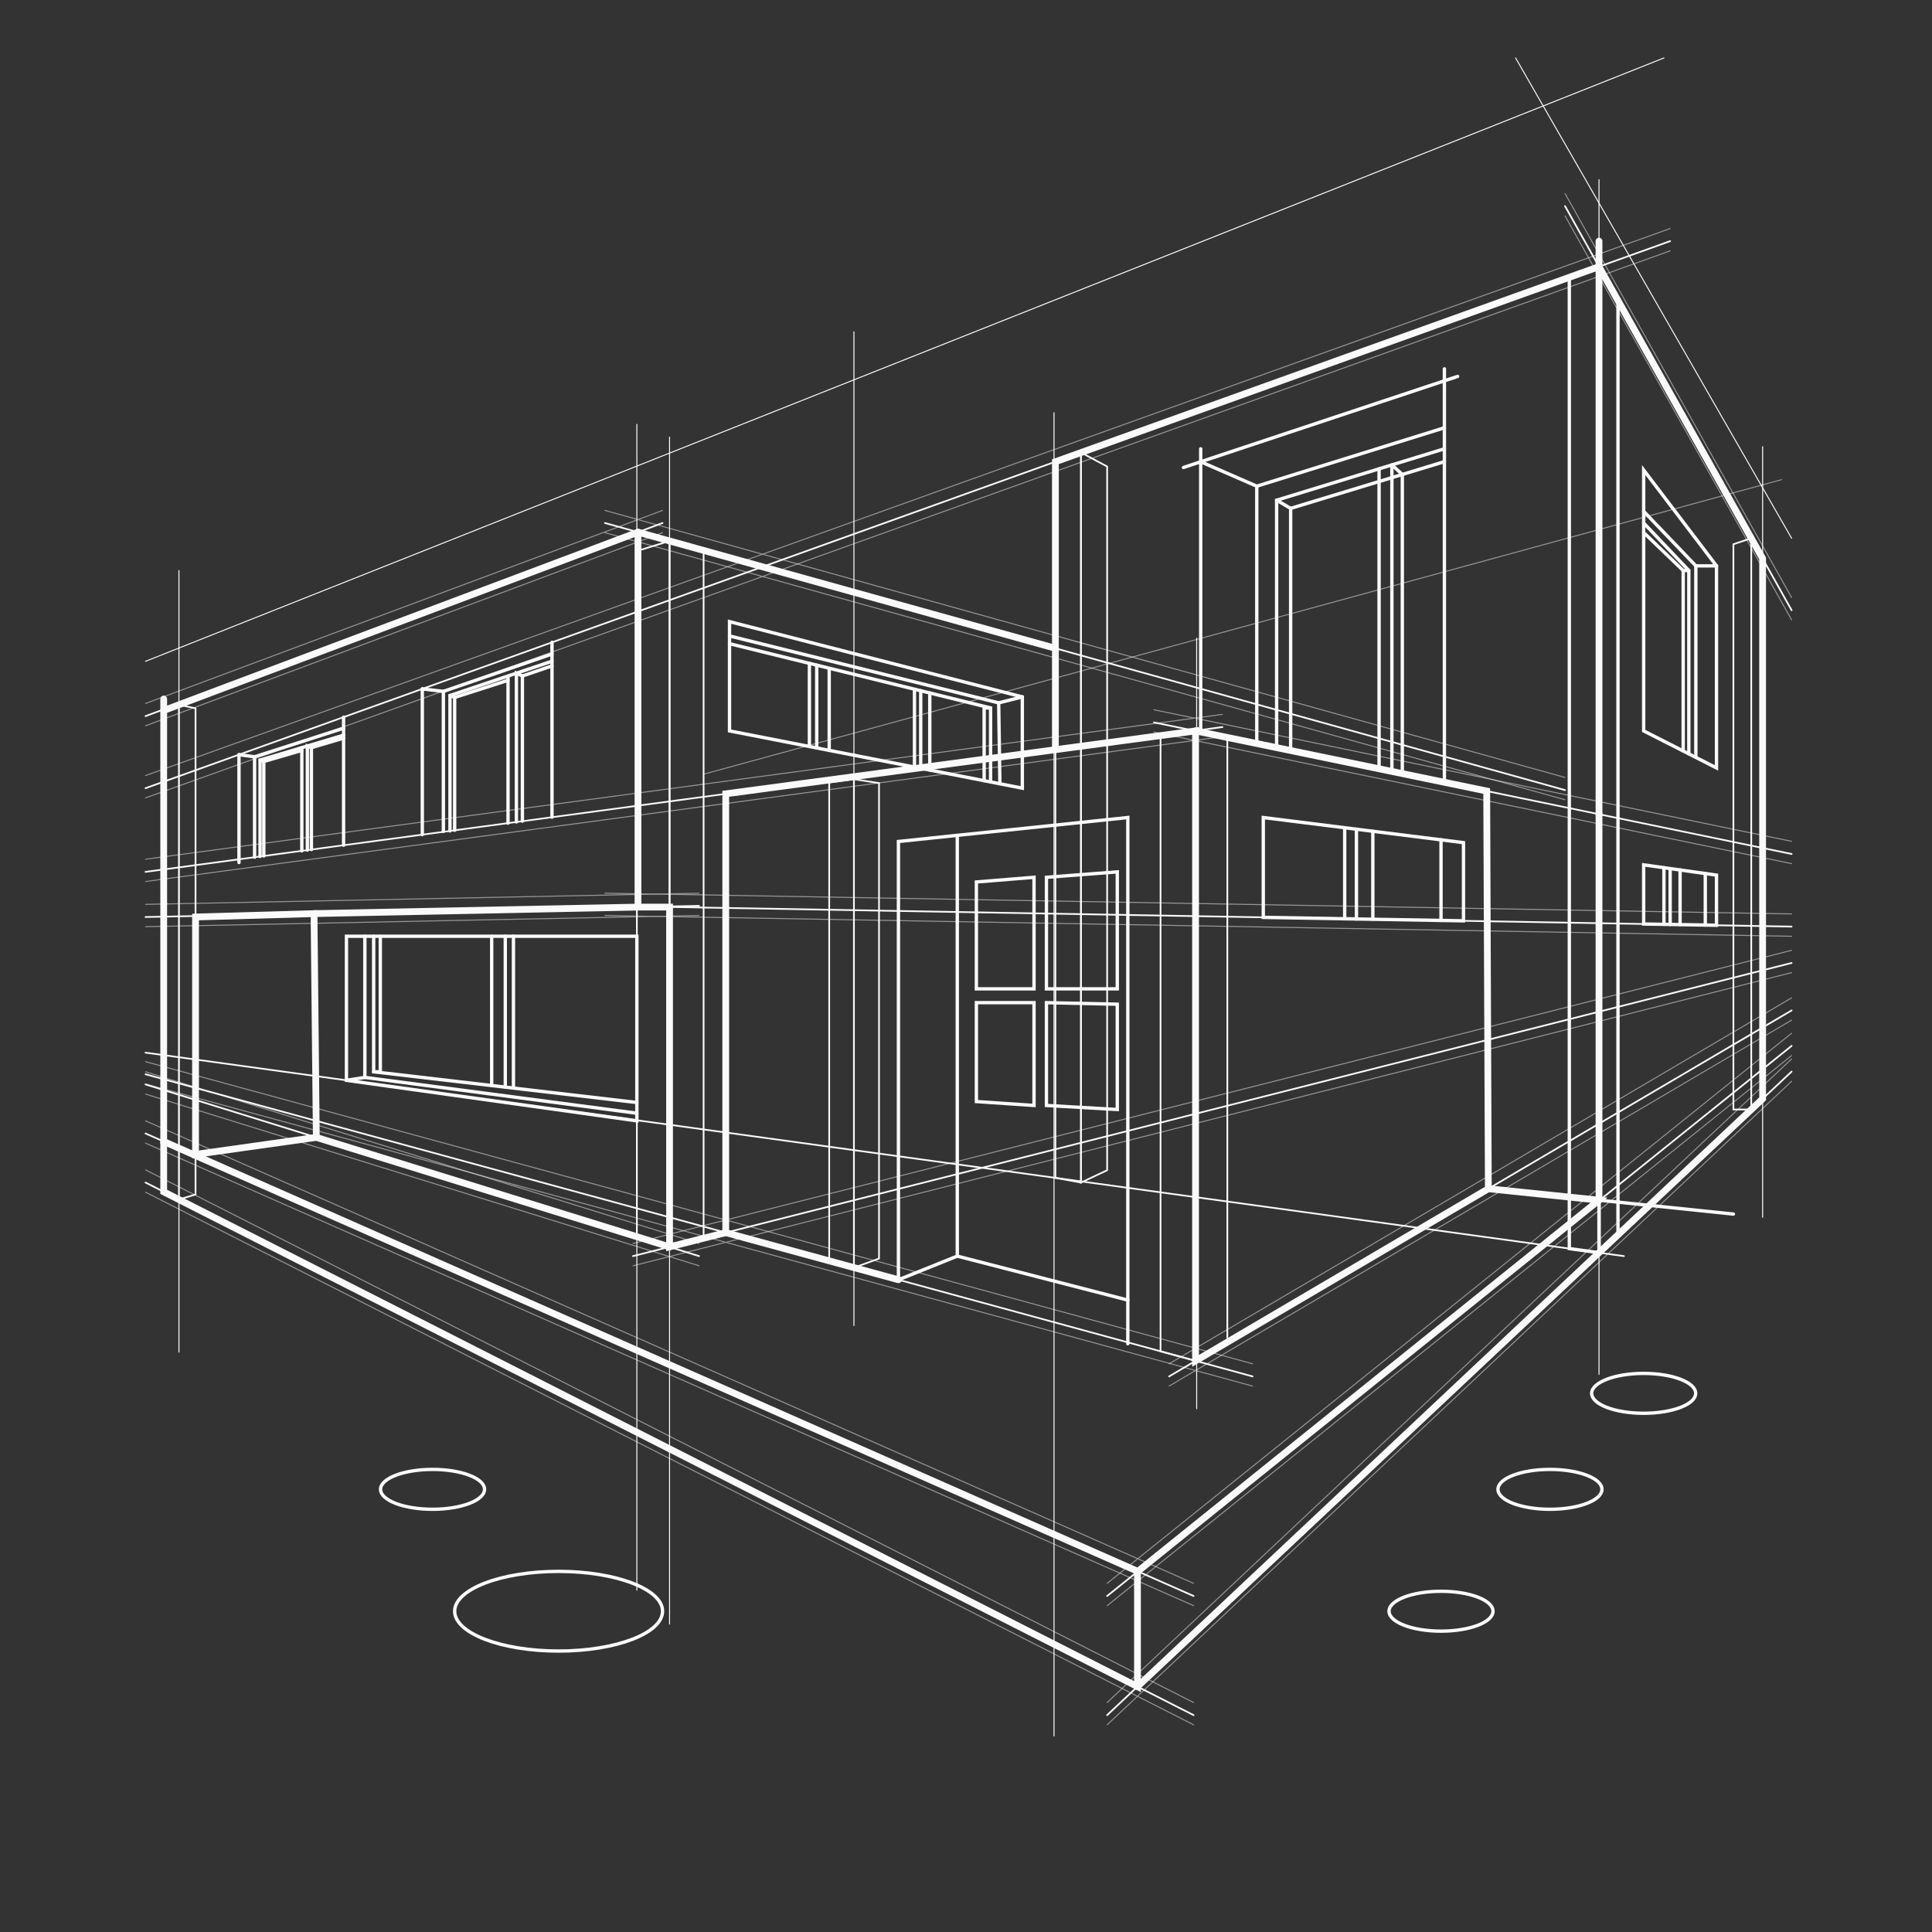 <?xml version="1.0" encoding="UTF-8"?>
<svg xmlns="http://www.w3.org/2000/svg" width="160" height="160" viewBox="0 0 160 160" fill="none">
  <rect x="0" y="0" width="160" height="160" fill="#333333" stroke="none"/>
  <path opacity="0.5" d="M58.269 64.115L147.536 39.724" stroke="#FAFAFA" stroke-width="0.082" stroke-miterlimit="10" stroke-linecap="round"></path>
  <path d="M129.608 17.067L148.373 50.537" stroke="#FAFAFA" stroke-width="0.141" stroke-miterlimit="10" stroke-linecap="round"></path>
  <path d="M148.373 88.744L91.689 142.039" stroke="#FAFAFA" stroke-width="0.141" stroke-miterlimit="10" stroke-linecap="round"></path>
  <path d="M148.373 86.616L91.689 132.173" stroke="#FAFAFA" stroke-width="0.141" stroke-miterlimit="10" stroke-linecap="round"></path>
  <path d="M12.054 59.306L54.87 43.313" stroke="#FAFAFA" stroke-width="0.141" stroke-miterlimit="10" stroke-linecap="round"></path>
  <path d="M129.608 65.433L50.1 43.313" stroke="#FAFAFA" stroke-width="0.141" stroke-miterlimit="10" stroke-linecap="round"></path>
  <path d="M12.054 89.808L57.892 104.026" stroke="#FAFAFA" stroke-width="0.141" stroke-miterlimit="10" stroke-linecap="round"></path>
  <path d="M98.846 132.173L12.054 93.87" stroke="#FAFAFA" stroke-width="0.141" stroke-miterlimit="10" stroke-linecap="round"></path>
  <path d="M98.846 142.039L12.054 97.933" stroke="#FAFAFA" stroke-width="0.141" stroke-miterlimit="10" stroke-linecap="round"></path>
  <path d="M95.564 59.826L148.373 70.723" stroke="#FAFAFA" stroke-width="0.141" stroke-miterlimit="10" stroke-linecap="round"></path>
  <path d="M101.235 60.21L12.054 72.204" stroke="#FAFAFA" stroke-width="0.141" stroke-miterlimit="10" stroke-linecap="round"></path>
  <path d="M12.054 88.967L103.733 113.989" stroke="#FAFAFA" stroke-width="0.141" stroke-miterlimit="10" stroke-linecap="round"></path>
  <path d="M96.819 113.989L148.373 83.68" stroke="#FAFAFA" stroke-width="0.141" stroke-miterlimit="10" stroke-linecap="round"></path>
  <path d="M138.314 19.969L12.054 65.273" stroke="#FAFAFA" stroke-width="0.141" stroke-miterlimit="10" stroke-linecap="round"></path>
  <path d="M57.892 75.019L12.054 75.943" stroke="#FAFAFA" stroke-width="0.141" stroke-miterlimit="10" stroke-linecap="round"></path>
  <path d="M50.1 75.019L148.373 76.736" stroke="#FAFAFA" stroke-width="0.141" stroke-miterlimit="10" stroke-linecap="round"></path>
  <path d="M52.422 104.026L148.373 79.748" stroke="#FAFAFA" stroke-width="0.141" stroke-miterlimit="10" stroke-linecap="round"></path>
  <g opacity="0.5">
    <path d="M129.608 16.023L148.373 49.49" stroke="#FAFAFA" stroke-width="0.082" stroke-miterlimit="10" stroke-linecap="round"></path>
    <path d="M148.373 87.696L91.689 140.995" stroke="#FAFAFA" stroke-width="0.082" stroke-miterlimit="10" stroke-linecap="round"></path>
    <path d="M148.373 85.568L91.689 131.126" stroke="#FAFAFA" stroke-width="0.082" stroke-miterlimit="10" stroke-linecap="round"></path>
    <path d="M12.054 58.259L54.87 42.269" stroke="#FAFAFA" stroke-width="0.082" stroke-miterlimit="10" stroke-linecap="round"></path>
    <path d="M129.608 64.386L50.1 42.269" stroke="#FAFAFA" stroke-width="0.082" stroke-miterlimit="10" stroke-linecap="round"></path>
    <path d="M12.054 88.76L57.892 102.979" stroke="#FAFAFA" stroke-width="0.082" stroke-miterlimit="10" stroke-linecap="round"></path>
    <path d="M98.846 131.126L12.054 92.823" stroke="#FAFAFA" stroke-width="0.082" stroke-miterlimit="10" stroke-linecap="round"></path>
    <path d="M98.846 140.995L12.054 96.885" stroke="#FAFAFA" stroke-width="0.082" stroke-miterlimit="10" stroke-linecap="round"></path>
    <path d="M95.564 58.779L148.373 69.675" stroke="#FAFAFA" stroke-width="0.082" stroke-miterlimit="10" stroke-linecap="round"></path>
    <path d="M101.235 59.162L12.054 71.156" stroke="#FAFAFA" stroke-width="0.082" stroke-miterlimit="10" stroke-linecap="round"></path>
    <path d="M12.054 87.923L103.733 112.942" stroke="#FAFAFA" stroke-width="0.082" stroke-miterlimit="10" stroke-linecap="round"></path>
    <path d="M96.819 112.942L148.373 82.637" stroke="#FAFAFA" stroke-width="0.082" stroke-miterlimit="10" stroke-linecap="round"></path>
    <path d="M138.314 18.925L12.054 64.229" stroke="#FAFAFA" stroke-width="0.082" stroke-miterlimit="10" stroke-linecap="round"></path>
    <path d="M57.892 73.971L12.054 74.895" stroke="#FAFAFA" stroke-width="0.082" stroke-miterlimit="10" stroke-linecap="round"></path>
    <path d="M50.1 73.971L148.373 75.689" stroke="#FAFAFA" stroke-width="0.082" stroke-miterlimit="10" stroke-linecap="round"></path>
    <path d="M52.422 102.979L148.373 78.701" stroke="#FAFAFA" stroke-width="0.082" stroke-miterlimit="10" stroke-linecap="round"></path>
  </g>
  <g opacity="0.5">
    <path d="M129.608 17.871L148.373 51.338" stroke="#FAFAFA" stroke-width="0.082" stroke-miterlimit="10" stroke-linecap="round"></path>
    <path d="M148.373 89.544L91.689 142.84" stroke="#FAFAFA" stroke-width="0.082" stroke-miterlimit="10" stroke-linecap="round"></path>
    <path d="M148.373 87.416L91.689 132.974" stroke="#FAFAFA" stroke-width="0.082" stroke-miterlimit="10" stroke-linecap="round"></path>
    <path d="M12.054 60.106L54.87 44.113" stroke="#FAFAFA" stroke-width="0.082" stroke-miterlimit="10" stroke-linecap="round"></path>
    <path d="M129.608 66.233L50.1 44.113" stroke="#FAFAFA" stroke-width="0.082" stroke-miterlimit="10" stroke-linecap="round"></path>
    <path d="M12.054 90.608L57.892 104.827" stroke="#FAFAFA" stroke-width="0.082" stroke-miterlimit="10" stroke-linecap="round"></path>
    <path d="M98.846 132.974L12.054 94.671" stroke="#FAFAFA" stroke-width="0.082" stroke-miterlimit="10" stroke-linecap="round"></path>
    <path d="M98.846 142.84L12.054 98.733" stroke="#FAFAFA" stroke-width="0.082" stroke-miterlimit="10" stroke-linecap="round"></path>
    <path d="M95.564 60.627L148.373 71.523" stroke="#FAFAFA" stroke-width="0.082" stroke-miterlimit="10" stroke-linecap="round"></path>
    <path d="M101.235 61.01L12.054 73.004" stroke="#FAFAFA" stroke-width="0.082" stroke-miterlimit="10" stroke-linecap="round"></path>
    <path d="M12.054 89.771L103.733 114.789" stroke="#FAFAFA" stroke-width="0.082" stroke-miterlimit="10" stroke-linecap="round"></path>
    <path d="M96.819 114.789L148.373 84.481" stroke="#FAFAFA" stroke-width="0.082" stroke-miterlimit="10" stroke-linecap="round"></path>
    <path d="M138.314 20.773L12.054 66.077" stroke="#FAFAFA" stroke-width="0.082" stroke-miterlimit="10" stroke-linecap="round"></path>
    <path d="M57.892 75.819L12.054 76.743" stroke="#FAFAFA" stroke-width="0.082" stroke-miterlimit="10" stroke-linecap="round"></path>
    <path d="M50.1 75.819L148.373 77.537" stroke="#FAFAFA" stroke-width="0.082" stroke-miterlimit="10" stroke-linecap="round"></path>
    <path d="M52.422 104.827L148.373 80.549" stroke="#FAFAFA" stroke-width="0.082" stroke-miterlimit="10" stroke-linecap="round"></path>
  </g>
  <path d="M13.558 58.839V98.703L14.819 99.333V58.369L13.558 58.839Z" stroke="#FAFAFA" stroke-width="0.141" stroke-miterlimit="10" stroke-linecap="round"></path>
  <path d="M14.819 58.369L16.193 58.662V98.923L14.819 99.333" stroke="#FAFAFA" stroke-width="0.141" stroke-miterlimit="10" stroke-linecap="round"></path>
  <path d="M55.45 103.259V44.8L58.269 45.584V102.545L55.45 103.259Z" stroke="#FAFAFA" stroke-width="0.141" stroke-miterlimit="10" stroke-linecap="round"></path>
  <path d="M55.45 44.8L52.742 45.634V102.425L55.45 103.259V44.8Z" stroke="#FAFAFA" stroke-width="0.141" stroke-miterlimit="10" stroke-linecap="round"></path>
  <path d="M68.671 64.796V104.42L70.719 104.98V64.529L68.671 64.796Z" stroke="#FAFAFA" stroke-width="0.141" stroke-miterlimit="10" stroke-linecap="round"></path>
  <path d="M70.719 64.529L72.797 64.853V104.23L70.719 104.98" stroke="#FAFAFA" stroke-width="0.141" stroke-miterlimit="10" stroke-linecap="round"></path>
  <path d="M99.01 112.701V60.53L96.112 60.897V111.908L99.01 112.701Z" stroke="#FAFAFA" stroke-width="0.141" stroke-miterlimit="10" stroke-linecap="round"></path>
  <path d="M99.01 60.53L101.641 61.08V111.154L99.01 112.701V60.53Z" stroke="#FAFAFA" stroke-width="0.141" stroke-miterlimit="10" stroke-linecap="round"></path>
  <path d="M132.423 22.083V103.743L133.994 102.265V24.888L132.423 22.083Z" stroke="#FAFAFA" stroke-width="0.278" stroke-miterlimit="10" stroke-linecap="round"></path>
  <path d="M132.423 22.083L129.965 22.967V103.403L132.423 103.743V22.083Z" stroke="#FAFAFA" stroke-width="0.278" stroke-miterlimit="10" stroke-linecap="round"></path>
  <path d="M145.972 46.251V91.002L145.031 91.885V44.574L145.972 46.251Z" stroke="#FAFAFA" stroke-width="0.141" stroke-miterlimit="10" stroke-linecap="round"></path>
  <path d="M145.031 44.574L143.553 45.071V91.885H145.031" stroke="#FAFAFA" stroke-width="0.141" stroke-miterlimit="10" stroke-linecap="round"></path>
  <path d="M87.403 38.24V97.546L89.524 97.933V37.476L87.403 38.24Z" stroke="#FAFAFA" stroke-width="0.141" stroke-miterlimit="10" stroke-linecap="round"></path>
  <path d="M89.524 37.476L91.689 38.637V96.915L89.524 97.933V37.476Z" stroke="#FAFAFA" stroke-width="0.141" stroke-miterlimit="10" stroke-linecap="round"></path>
  <path d="M134.485 104.026L12.054 87.176" stroke="#FAFAFA" stroke-width="0.141" stroke-miterlimit="10" stroke-linecap="round"></path>
  <path d="M143.553 100.544L123.258 98.446V65.51" stroke="#FAFAFA" stroke-width="0.278" stroke-miterlimit="10" stroke-linecap="round"></path>
  <path d="M120.716 31.172L98.006 38.717" stroke="#FAFAFA" stroke-width="0.278" stroke-miterlimit="10" stroke-linecap="round"></path>
  <path d="M99.437 37.169V60.53" stroke="#FAFAFA" stroke-width="0.278" stroke-miterlimit="10" stroke-linecap="round"></path>
  <path d="M99.437 38.24L104.08 40.264L119.619 35.428" stroke="#FAFAFA" stroke-width="0.278" stroke-miterlimit="10" stroke-linecap="round"></path>
  <path d="M104.08 40.264V61.314" stroke="#FAFAFA" stroke-width="0.278" stroke-miterlimit="10" stroke-linecap="round"></path>
  <path d="M105.724 61.917V41.425L119.619 37.169" stroke="#FAFAFA" stroke-width="0.278" stroke-miterlimit="10" stroke-linecap="round"></path>
  <path d="M105.724 41.425L106.885 42.102L119.619 38.233" stroke="#FAFAFA" stroke-width="0.278" stroke-miterlimit="10" stroke-linecap="round"></path>
  <path d="M106.885 42.102V62.161" stroke="#FAFAFA" stroke-width="0.278" stroke-miterlimit="10" stroke-linecap="round"></path>
  <path d="M114.209 38.827V63.669" stroke="#FAFAFA" stroke-width="0.278" stroke-miterlimit="10" stroke-linecap="round"></path>
  <path d="M115.27 63.889V38.503L116.134 39.294V64.065" stroke="#FAFAFA" stroke-width="0.278" stroke-linecap="round" stroke-linejoin="round"></path>
  <path d="M136.122 38.927V60.53L142.153 63.595V46.862L136.122 38.927Z" stroke="#FAFAFA" stroke-width="0.278" stroke-miterlimit="10" stroke-linecap="round"></path>
  <path d="M142.153 46.862H140.442L136.122 42.346" stroke="#FAFAFA" stroke-width="0.278" stroke-miterlimit="10" stroke-linecap="round"></path>
  <path d="M140.442 46.862V62.671" stroke="#FAFAFA" stroke-width="0.278" stroke-miterlimit="10" stroke-linecap="round"></path>
  <path d="M139.861 62.431V47.249L136.122 43.313" stroke="#FAFAFA" stroke-width="0.278" stroke-miterlimit="10" stroke-linecap="round"></path>
  <path d="M139.861 47.248H139.394L136.122 44.103" stroke="#FAFAFA" stroke-width="0.278" stroke-miterlimit="10" stroke-linecap="round"></path>
  <path d="M139.394 47.248V62.194" stroke="#FAFAFA" stroke-width="0.278" stroke-miterlimit="10" stroke-linecap="round"></path>
  <path d="M93.4 111.281V67.704L74.405 69.689V105.984L79.278 104.026V69.178" stroke="#FAFAFA" stroke-width="0.278" stroke-miterlimit="10" stroke-linecap="round"></path>
  <path d="M79.278 104.026L93.4 107.668" stroke="#FAFAFA" stroke-width="0.278" stroke-miterlimit="10" stroke-linecap="round"></path>
  <path d="M85.632 72.654L80.859 73.041V81.893H85.632V72.654Z" stroke="#FAFAFA" stroke-width="0.278" stroke-miterlimit="10" stroke-linecap="round"></path>
  <path d="M86.662 72.654V81.893H92.529V72.204L86.662 72.654Z" stroke="#FAFAFA" stroke-width="0.278" stroke-miterlimit="10" stroke-linecap="round"></path>
  <path d="M80.859 83.037H85.632V91.549L80.859 91.225V83.037Z" stroke="#FAFAFA" stroke-width="0.278" stroke-miterlimit="10" stroke-linecap="round"></path>
  <path d="M86.662 83.037V91.549L92.529 91.885V83.164L86.662 83.037Z" stroke="#FAFAFA" stroke-width="0.278" stroke-miterlimit="10" stroke-linecap="round"></path>
  <path d="M104.62 67.704V75.973L121.2 76.259V69.785L104.62 67.704Z" stroke="#FAFAFA" stroke-width="0.278" stroke-miterlimit="10" stroke-linecap="round"></path>
  <path d="M119.339 76.229V69.552" stroke="#FAFAFA" stroke-width="0.278" stroke-miterlimit="10" stroke-linecap="round"></path>
  <path d="M112.335 68.671V76.106" stroke="#FAFAFA" stroke-width="0.278" stroke-miterlimit="10" stroke-linecap="round"></path>
  <path d="M113.692 68.842V76.106" stroke="#FAFAFA" stroke-width="0.278" stroke-miterlimit="10" stroke-linecap="round"></path>
  <path d="M111.361 68.671V76.093" stroke="#FAFAFA" stroke-width="0.278" stroke-miterlimit="10" stroke-linecap="round"></path>
  <path d="M136.122 71.623V76.523L142.153 76.626V72.474L136.122 71.623Z" stroke="#FAFAFA" stroke-width="0.278" stroke-miterlimit="10" stroke-linecap="round"></path>
  <path d="M141.225 72.344V76.609" stroke="#FAFAFA" stroke-width="0.278" stroke-miterlimit="10" stroke-linecap="round"></path>
  <path d="M139.137 72.047V76.573" stroke="#FAFAFA" stroke-width="0.278" stroke-miterlimit="10" stroke-linecap="round"></path>
  <path d="M138.314 71.984V76.56" stroke="#FAFAFA" stroke-width="0.278" stroke-miterlimit="10" stroke-linecap="round"></path>
  <path d="M137.8 71.86V76.55" stroke="#FAFAFA" stroke-width="0.278" stroke-miterlimit="10" stroke-linecap="round"></path>
  <path d="M13.558 57.888V94.534L94.227 130.135L132.423 99.393L123.258 98.446L99.01 112.701V60.53L60.103 65.74V102.082" stroke="#FAFAFA" stroke-width="0.561" stroke-miterlimit="10" stroke-linecap="round"></path>
  <path d="M132.423 19.969V67.431" stroke="#FAFAFA" stroke-width="0.561" stroke-miterlimit="10" stroke-linecap="round"></path>
  <path d="M52.835 44.073V75.122H55.45V103.259L60.103 102.082L74.405 105.984" stroke="#FAFAFA" stroke-width="0.561" stroke-miterlimit="10" stroke-linecap="round"></path>
  <path d="M26.196 94.194L16.193 95.601V75.942L26.006 75.662L26.196 94.194ZM26.196 94.194L55.45 103.259" stroke="#FAFAFA" stroke-width="0.561" stroke-miterlimit="10" stroke-linecap="round"></path>
  <path d="M13.558 94.534V98.703L94.2 139.678V130.135" stroke="#FAFAFA" stroke-width="0.561" stroke-miterlimit="10" stroke-linecap="round"></path>
  <path d="M46.261 136.733C51.016 136.733 54.87 135.256 54.87 133.434C54.87 131.612 51.016 130.135 46.261 130.135C41.507 130.135 37.653 131.612 37.653 133.434C37.653 135.256 41.507 136.733 46.261 136.733Z" stroke="#FAFAFA" stroke-width="0.278" stroke-miterlimit="10" stroke-linecap="round"></path>
  <path d="M40.128 123.341C40.128 124.252 38.2 124.992 35.822 124.992C33.444 124.992 31.516 124.255 31.516 123.341C31.516 122.427 33.444 121.69 35.822 121.69C38.2 121.69 40.128 122.427 40.128 123.341Z" stroke="#FAFAFA" stroke-width="0.278" stroke-miterlimit="10" stroke-linecap="round"></path>
  <path d="M136.122 117.041C138.5 117.041 140.428 116.302 140.428 115.39C140.428 114.478 138.5 113.739 136.122 113.739C133.744 113.739 131.816 114.478 131.816 115.39C131.816 116.302 133.744 117.041 136.122 117.041Z" stroke="#FAFAFA" stroke-width="0.278" stroke-miterlimit="10" stroke-linecap="round"></path>
  <path d="M132.667 123.341C132.667 124.252 130.739 124.992 128.361 124.992C125.983 124.992 124.055 124.255 124.055 123.341C124.055 122.427 125.983 121.69 128.361 121.69C130.739 121.69 132.667 122.427 132.667 123.341Z" stroke="#FAFAFA" stroke-width="0.278" stroke-miterlimit="10" stroke-linecap="round"></path>
  <path d="M119.339 135.085C121.717 135.085 123.645 134.346 123.645 133.434C123.645 132.522 121.717 131.783 119.339 131.783C116.961 131.783 115.033 132.522 115.033 133.434C115.033 134.346 116.961 135.085 119.339 135.085Z" stroke="#FAFAFA" stroke-width="0.278" stroke-miterlimit="10" stroke-linecap="round"></path>
  <path d="M94.2 139.678L145.972 91.002V46.251L132.423 22.083L87.403 38.24V53.689L52.835 44.073L13.558 58.839" stroke="#FAFAFA" stroke-width="0.561" stroke-miterlimit="10" stroke-linecap="round"></path>
  <path d="M87.403 53.689V62.074" stroke="#FAFAFA" stroke-width="0.561" stroke-miterlimit="10" stroke-linecap="round"></path>
  <path d="M132.423 99.393V67.431" stroke="#FAFAFA" stroke-width="0.561" stroke-miterlimit="10" stroke-linecap="round"></path>
  <path d="M99.01 60.53L123.121 65.51L123.258 98.446" stroke="#FAFAFA" stroke-width="0.561" stroke-miterlimit="10" stroke-linecap="round"></path>
  <path d="M60.416 51.481V60.53L84.665 65.273V57.715L60.416 51.481Z" stroke="#FAFAFA" stroke-width="0.278" stroke-miterlimit="10" stroke-linecap="round"></path>
  <path d="M84.665 57.715L82.707 58.209L82.807 64.909" stroke="#FAFAFA" stroke-width="0.278" stroke-miterlimit="10" stroke-linecap="round"></path>
  <path d="M82.707 58.209L60.416 52.665" stroke="#FAFAFA" stroke-width="0.278" stroke-miterlimit="10" stroke-linecap="round"></path>
  <path d="M82.036 64.759V58.629L60.416 53.309" stroke="#FAFAFA" stroke-width="0.278" stroke-miterlimit="10" stroke-linecap="round"></path>
  <path d="M82.036 58.629H81.503V64.656" stroke="#FAFAFA" stroke-width="0.278" stroke-miterlimit="10" stroke-linecap="round"></path>
  <path d="M77 57.388V63.775" stroke="#FAFAFA" stroke-width="0.278" stroke-miterlimit="10" stroke-linecap="round"></path>
  <path d="M76.249 57.205V63.568" stroke="#FAFAFA" stroke-width="0.278" stroke-miterlimit="10" stroke-linecap="round"></path>
  <path d="M75.732 57.205V63.548" stroke="#FAFAFA" stroke-width="0.278" stroke-miterlimit="10" stroke-linecap="round"></path>
  <path d="M68.671 55.437V62.144" stroke="#FAFAFA" stroke-width="0.278" stroke-miterlimit="10" stroke-linecap="round"></path>
  <path d="M67.638 61.944V55.087" stroke="#FAFAFA" stroke-width="0.278" stroke-miterlimit="10" stroke-linecap="round"></path>
  <path d="M67.031 54.937V61.797" stroke="#FAFAFA" stroke-width="0.278" stroke-miterlimit="10" stroke-linecap="round"></path>
  <path d="M52.835 75.122L26.006 75.662" stroke="#FAFAFA" stroke-width="0.561" stroke-miterlimit="10" stroke-linecap="round"></path>
  <path d="M45.714 53.195V67.674" stroke="#FAFAFA" stroke-width="0.278" stroke-miterlimit="10" stroke-linecap="round"></path>
  <path d="M34.974 57.051V69.122" stroke="#FAFAFA" stroke-width="0.278" stroke-miterlimit="10" stroke-linecap="round"></path>
  <path d="M28.454 59.389V69.996" stroke="#FAFAFA" stroke-width="0.278" stroke-miterlimit="10" stroke-linecap="round"></path>
  <path d="M19.792 62.498V71.43" stroke="#FAFAFA" stroke-width="0.278" stroke-miterlimit="10" stroke-linecap="round"></path>
  <path d="M19.792 62.498L21.083 62.675V70.99" stroke="#FAFAFA" stroke-width="0.278" stroke-miterlimit="10" stroke-linecap="round"></path>
  <path d="M21.083 62.675L28.454 60.306" stroke="#FAFAFA" stroke-width="0.278" stroke-miterlimit="10" stroke-linecap="round"></path>
  <path d="M34.974 57.051L36.719 57.258V68.848" stroke="#FAFAFA" stroke-width="0.278" stroke-miterlimit="10" stroke-linecap="round"></path>
  <path d="M36.719 57.258L45.714 54.163" stroke="#FAFAFA" stroke-width="0.278" stroke-miterlimit="10" stroke-linecap="round"></path>
  <path d="M37.266 68.812V57.598L45.714 54.76" stroke="#FAFAFA" stroke-width="0.278" stroke-miterlimit="10" stroke-linecap="round"></path>
  <path d="M42.072 55.984V68.165" stroke="#FAFAFA" stroke-width="0.278" stroke-miterlimit="10" stroke-linecap="round"></path>
  <path d="M42.766 68.071V55.75L43.263 55.984V68.004" stroke="#FAFAFA" stroke-width="0.278" stroke-miterlimit="10" stroke-linecap="round"></path>
  <path d="M37.266 57.598L37.653 57.758V68.758" stroke="#FAFAFA" stroke-width="0.278" stroke-miterlimit="10" stroke-linecap="round"></path>
  <path d="M37.653 57.758L42.072 56.341" stroke="#FAFAFA" stroke-width="0.278" stroke-miterlimit="10" stroke-linecap="round"></path>
  <path d="M43.263 55.984L45.714 55.147" stroke="#FAFAFA" stroke-width="0.278" stroke-miterlimit="10" stroke-linecap="round"></path>
  <path d="M21.536 70.926V62.948L28.454 60.887" stroke="#FAFAFA" stroke-width="0.278" stroke-miterlimit="10" stroke-linecap="round"></path>
  <path d="M24.995 61.917V70.463" stroke="#FAFAFA" stroke-width="0.278" stroke-miterlimit="10" stroke-linecap="round"></path>
  <path d="M25.455 70.399V61.781L25.789 61.917V70.356" stroke="#FAFAFA" stroke-width="0.278" stroke-miterlimit="10" stroke-linecap="round"></path>
  <path d="M21.536 62.948L21.847 63.061V70.886" stroke="#FAFAFA" stroke-width="0.278" stroke-miterlimit="10" stroke-linecap="round"></path>
  <path d="M21.847 63.062L24.995 62.144" stroke="#FAFAFA" stroke-width="0.278" stroke-miterlimit="10" stroke-linecap="round"></path>
  <path d="M25.789 61.917L28.454 61.127" stroke="#FAFAFA" stroke-width="0.278" stroke-miterlimit="10" stroke-linecap="round"></path>
  <path d="M14.819 47.248V111.974" stroke="#FAFAFA" stroke-width="0.082" stroke-miterlimit="10" stroke-linecap="round"></path>
  <path d="M52.742 35.141V131.69" stroke="#FAFAFA" stroke-width="0.082" stroke-miterlimit="10" stroke-linecap="round"></path>
  <path d="M55.45 36.209V134.495" stroke="#FAFAFA" stroke-width="0.082" stroke-miterlimit="10" stroke-linecap="round"></path>
  <path d="M87.289 34.174V143.763" stroke="#FAFAFA" stroke-width="0.082" stroke-miterlimit="10" stroke-linecap="round"></path>
  <path d="M132.423 14.882V113.822" stroke="#FAFAFA" stroke-width="0.082" stroke-miterlimit="10" stroke-linecap="round"></path>
  <path d="M70.719 27.487V109.776" stroke="#FAFAFA" stroke-width="0.082" stroke-miterlimit="10" stroke-linecap="round"></path>
  <path d="M145.972 36.992V100.808" stroke="#FAFAFA" stroke-width="0.082" stroke-miterlimit="10" stroke-linecap="round"></path>
  <path d="M99.103 52.849V116.661" stroke="#FAFAFA" stroke-width="0.082" stroke-miterlimit="10" stroke-linecap="round"></path>
  <path d="M12.054 54.766L137.8 4.8" stroke="#FAFAFA" stroke-width="0.082" stroke-miterlimit="10" stroke-linecap="round"></path>
  <path d="M148.373 44.574L125.516 4.8" stroke="#FAFAFA" stroke-width="0.082" stroke-miterlimit="10" stroke-linecap="round"></path>
  <path d="M119.619 30.545V64.706" stroke="#FAFAFA" stroke-width="0.278" stroke-miterlimit="10" stroke-linecap="round"></path>
  <path d="M28.691 77.537H52.742V92.823L28.691 89.467V77.537Z" stroke="#FAFAFA" stroke-width="0.278" stroke-miterlimit="10" stroke-linecap="round"></path>
  <path d="M30.215 77.537V89.227L28.691 89.467" stroke="#FAFAFA" stroke-width="0.278" stroke-miterlimit="10" stroke-linecap="round"></path>
  <path d="M30.215 89.227L52.742 92.192" stroke="#FAFAFA" stroke-width="0.278" stroke-miterlimit="10" stroke-linecap="round"></path>
  <path d="M30.945 77.537V88.76L52.742 91.305" stroke="#FAFAFA" stroke-width="0.278" stroke-miterlimit="10" stroke-linecap="round"></path>
  <path d="M40.718 77.537V89.901" stroke="#FAFAFA" stroke-width="0.278" stroke-miterlimit="10" stroke-linecap="round"></path>
  <path d="M42.522 90.034V77.537" stroke="#FAFAFA" stroke-width="0.278" stroke-miterlimit="10" stroke-linecap="round"></path>
  <path d="M41.845 77.537V90.034" stroke="#FAFAFA" stroke-width="0.278" stroke-miterlimit="10" stroke-linecap="round"></path>
  <path d="M30.945 88.76H31.496V77.537" stroke="#FAFAFA" stroke-width="0.278" stroke-miterlimit="10" stroke-linecap="round"></path>
</svg>
